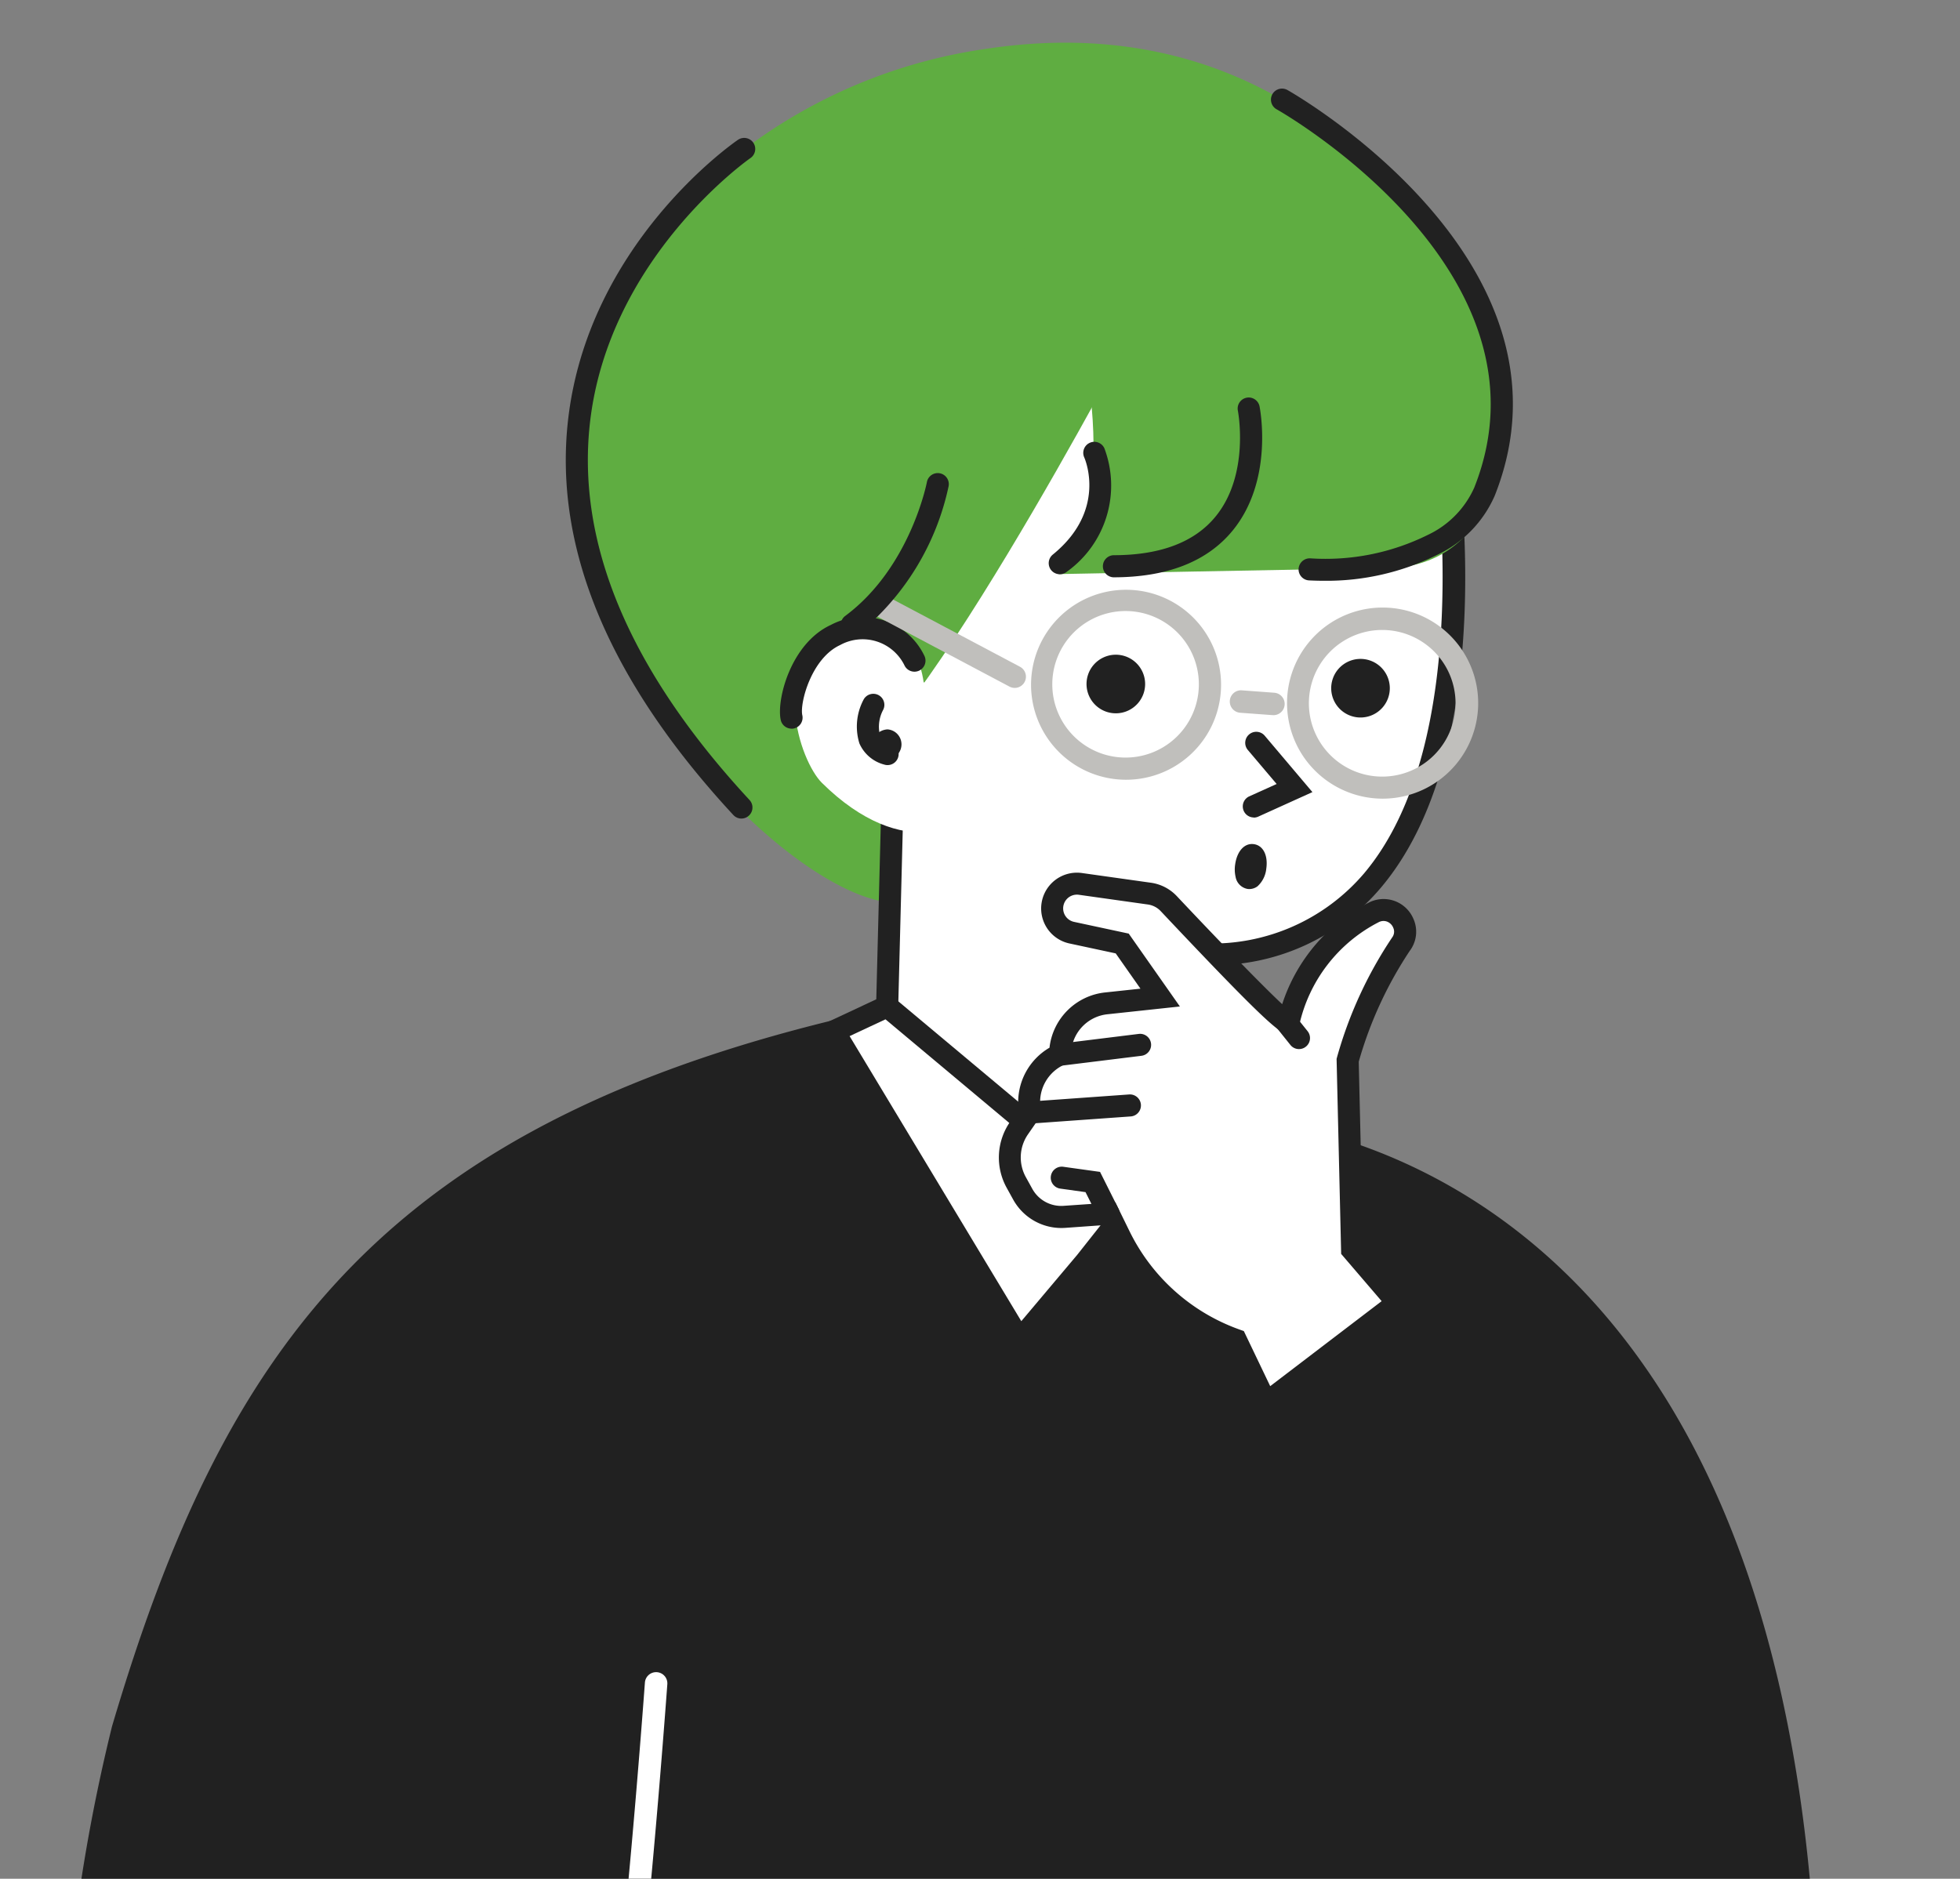 <svg xmlns="http://www.w3.org/2000/svg" xmlns:xlink="http://www.w3.org/1999/xlink" width="121" height="116" viewBox="0 0 121 116">
  <rect x="0" y="0" width="121" height="116" fill="#808080" stroke="none"/>
  <defs>
    <clipPath id="clip-path">
      <path id="Rectangle_1128" data-name="Rectangle 1128" d="M20,0h81a20,20,0,0,1,20,20v96a0,0,0,0,1,0,0H0a0,0,0,0,1,0,0V20A20,20,0,0,1,20,0Z" transform="translate(660 1300)" fill="#5fad41"/>
    </clipPath>
    <clipPath id="clip-path-2">
      <rect id="Rectangle_1122" data-name="Rectangle 1122" width="108.166" height="145.645" fill="none"/>
    </clipPath>
  </defs>
  <g id="Mask_Group_51" data-name="Mask Group 51" transform="translate(-660 -1300)" clip-path="url(#clip-path)">
    <g id="Group_1100" data-name="Group 1100" transform="translate(664 1302.636)">
      <g id="Group_1099" data-name="Group 1099" clip-path="url(#clip-path-2)">
        <path id="Path_1681" data-name="Path 1681" d="M103.486,21.353C104.729,20.754,96.132-3.282,72,.38A32.371,32.371,0,0,0,53.581,9.628c-18.107,18.616,4.226,42.57,12.4,43.445Z" transform="translate(-15.127 0)" fill="#5fad41"/>
        <path id="Path_1682" data-name="Path 1682" d="M69.178,65.532l.3-11.59c-4.287-8.989-.723-21.787-.723-21.787L70.6,22.831l15.261-4A6.631,6.631,0,0,1,92.6,20.96l10.895,8.879s5.446,32.322-14.654,32.49L89,73.341,97.536,76.7s1.579,13.548-7.278,15.669S59.618,83.984,57.1,80.173,69.178,65.532,69.178,65.532" transform="translate(-18.409 -6.032)" fill="#fff"/>
        <path id="Path_1683" data-name="Path 1683" d="M87.314,92.994c-10.084,0-28.553-8.908-31.106-12.77-2.65-4.01,8.949-13.1,11.975-15.366l.285-11.1c-4.24-9.1-.842-21.585-.694-22.114l1.914-9.694,15.674-4.108a7.356,7.356,0,0,1,7.393,2.3l11.046,9,.043.253c.132.786,3.154,19.348-4.474,28.445a13.481,13.481,0,0,1-10.161,4.823l.146,9.881,8.491,3.338.048.406c.067.578,1.541,14.175-7.8,16.411a12.041,12.041,0,0,1-2.782.289M70.861,23.058l-1.76,8.9c-.047.176-3.455,12.712.67,21.36l.07.148-.31,12.086-.267.2c-5.846,4.338-13.407,11.461-11.916,13.717,2.283,3.453,23.636,14.01,32.43,11.906,7.35-1.76,6.96-12.321,6.8-14.525L88,73.484l-.179-12.157.687-.006a12.325,12.325,0,0,0,9.812-4.351c6.766-8.067,4.548-24.842,4.214-27.092l-10.781-8.8a5.978,5.978,0,0,0-6.047-1.91Z" transform="translate(-18.088 -5.707)" fill="#212121"/>
        <path id="Path_1684" data-name="Path 1684" d="M115.76,57.511a1.809,1.809,0,1,0,2.3-1.125,1.809,1.809,0,0,0-2.3,1.125" transform="translate(-37.481 -18.241)" fill="#212121"/>
        <path id="Path_1685" data-name="Path 1685" d="M93.415,57.121A1.809,1.809,0,1,0,95.713,56a1.809,1.809,0,0,0-2.3,1.126" transform="translate(-30.24 -18.114)" fill="#212121"/>
        <path id="Path_1686" data-name="Path 1686" d="M108.254,68.231a.683.683,0,0,1-.282-1.3l1.7-.767-1.778-2.1a.682.682,0,1,1,1.042-.881l2.945,3.482-3.342,1.513a.683.683,0,0,1-.281.061" transform="translate(-34.859 -20.394)" fill="#212121"/>
        <path id="Path_1687" data-name="Path 1687" d="M107.757,75.978a.832.832,0,0,1-.116-.009.915.915,0,0,1-.735-.748,2.06,2.06,0,0,1-.025-.771c.119-.826.583-1.328,1.158-1.245s.881.7.762,1.52a1.7,1.7,0,0,1-.539,1.08.842.842,0,0,1-.5.172" transform="translate(-34.628 -23.72)" fill="#212121"/>
        <path id="Path_1688" data-name="Path 1688" d="M110.381,15.839c.6.158,2.736,2.527,4.451,7.581,1.924,5.672.069,12.468-5.907,12.871l-20.746.389s3.109-2.8,1.864-11.911c-.527-3.858-7.254-12.822-7.254-12.822Z" transform="translate(-26.828 -3.871)" fill="#5fad41"/>
        <path id="Path_1689" data-name="Path 1689" d="M87.281,21.4S72.538,49.588,68.219,49.233L65.345,28.854l8.606-16.909Z" transform="translate(-21.175 -3.871)" fill="#5fad41"/>
        <path id="Path_1690" data-name="Path 1690" d="M74.626,56.595s-.629-5.4-5.166-3.228S67,61.487,68.344,62.821c4.986,4.945,9.472,3.021,9.329.3s-3.047-6.53-3.047-6.53" transform="translate(-21.609 -17.127)" fill="#fff"/>
        <path id="Path_1691" data-name="Path 1691" d="M73.689,63.8a.927.927,0,1,0,.973-1.074,1.038,1.038,0,0,0-.973,1.074" transform="translate(-23.878 -20.328)" fill="#212121"/>
        <path id="Path_1692" data-name="Path 1692" d="M74.223,63.876a.678.678,0,0,1-.205-.032,2.308,2.308,0,0,1-1.532-1.307,3.535,3.535,0,0,1,.253-2.694.682.682,0,0,1,1.212.627,2.2,2.2,0,0,0-.2,1.545c.038.089.151.36.681.527a.683.683,0,0,1-.2,1.334" transform="translate(-23.431 -19.273)" fill="#212121"/>
        <path id="Path_1693" data-name="Path 1693" d="M66.031,59.354a.682.682,0,0,1-.665-.535c-.274-1.231.61-4.726,3.093-5.87a4.218,4.218,0,0,1,5.771,1.9.682.682,0,0,1-1.219.612,2.877,2.877,0,0,0-3.98-1.268c-1.782.821-2.5,3.6-2.333,4.334a.683.683,0,0,1-.518.815.7.7,0,0,1-.149.016" transform="translate(-21.167 -17.001)" fill="#212121"/>
        <path id="Path_1694" data-name="Path 1694" d="M117.538,63.394a5.918,5.918,0,0,1-4.949-2.671,5.9,5.9,0,1,1,4.949,2.671m-.021-10.416a4.527,4.527,0,1,0,.932.1,4.552,4.552,0,0,0-.932-.1" transform="translate(-36.172 -16.718)" fill="#c0bfbc"/>
        <path id="Path_1695" data-name="Path 1695" d="M94.1,61.666a5.924,5.924,0,0,1-1.219-.127,5.865,5.865,0,1,1,1.219.127m-.022-10.417a4.524,4.524,0,1,0,.933.1,4.554,4.554,0,0,0-.933-.1M88.995,54.7h0Z" transform="translate(-28.578 -16.158)" fill="#c0bfbc"/>
        <path id="Path_1696" data-name="Path 1696" d="M109.09,60.687l-.052,0-2.018-.149a.694.694,0,0,1,.1-1.384l2.019.149a.694.694,0,0,1-.051,1.386" transform="translate(-34.472 -19.168)" fill="#c0bfbc"/>
        <path id="Path_1697" data-name="Path 1697" d="M82.4,56.137a.689.689,0,0,1-.324-.081l-8.394-4.45a.693.693,0,1,1,.65-1.225l8.393,4.45a.694.694,0,0,1-.324,1.307" transform="translate(-23.758 -16.3)" fill="#c0bfbc"/>
        <path id="Path_1698" data-name="Path 1698" d="M113.425,34.582q-.445,0-.91-.023a.683.683,0,0,1-.648-.716.693.693,0,0,1,.716-.647,14.219,14.219,0,0,0,7.257-1.444,5.868,5.868,0,0,0,2.872-2.923c5.325-13.415-12.021-23.259-12.2-23.357a.682.682,0,1,1,.663-1.193c.187.1,18.57,10.522,12.8,25.052a7.226,7.226,0,0,1-3.518,3.635,15.373,15.373,0,0,1-7.037,1.616" transform="translate(-35.699 -1.359)" fill="#212121"/>
        <path id="Path_1699" data-name="Path 1699" d="M95.455,43.511a.683.683,0,0,1,0-1.365c2.882,0,5-.8,6.294-2.381,2.136-2.6,1.391-6.5,1.383-6.541a.682.682,0,1,1,1.338-.266c.037.185.875,4.575-1.666,7.673C101.238,42.539,98.766,43.508,95.455,43.511Z" transform="translate(-30.712 -10.502)" fill="#212121"/>
        <path id="Path_1700" data-name="Path 1700" d="M90.544,44.633a.683.683,0,0,1-.431-1.212c3.345-2.721,2-5.87,1.943-6a.682.682,0,0,1,1.244-.562,6.541,6.541,0,0,1-2.325,7.623.679.679,0,0,1-.431.153" transform="translate(-29.12 -11.814)" fill="#212121"/>
        <path id="Path_1701" data-name="Path 1701" d="M56.6,50.724a.681.681,0,0,1-.5-.218c-7.654-8.259-11.089-16.446-10.211-24.334C47.095,15.307,56,9.078,56.382,8.818a.682.682,0,0,1,.772,1.125c-.088.06-8.781,6.156-9.913,16.394-.827,7.471,2.49,15.291,9.857,23.24a.683.683,0,0,1-.5,1.146" transform="translate(-14.826 -2.819)" fill="#212121"/>
        <path id="Path_1702" data-name="Path 1702" d="M71.551,49.365a.683.683,0,0,1-.408-1.23c4.014-2.984,5.034-8.211,5.043-8.263a.682.682,0,0,1,1.342.249,16.023,16.023,0,0,1-5.57,9.11.684.684,0,0,1-.407.135" transform="translate(-22.965 -12.74)" fill="#212121"/>
        <path id="Path_1703" data-name="Path 1703" d="M10.182,173.163a8.524,8.524,0,0,1-7.2-4.208c-2.724-4.627-3.339-9.415-2.8-20.044a109.1,109.1,0,0,1,2.733-16.279c6.965-23.54,16.845-37.448,46.833-44.142a27.77,27.77,0,0,0,9.865,10.5c3.885,2.31,8.808.412,10.854-4.037h0S106,93.762,108.146,148.368a25.025,25.025,0,0,1-25.43,25.95Z" transform="translate(0 -28.676)" fill="#212121"/>
        <path id="Path_1704" data-name="Path 1704" d="M49.7,175.608a.738.738,0,0,1-.17-.021.694.694,0,0,1-.5-.842c1.153-4.566,2.648-25.03,2.663-25.236a.694.694,0,1,1,1.384.1c-.062.847-1.52,20.793-2.7,25.475a.7.7,0,0,1-.672.524" transform="translate(-15.881 -48.241)" fill="#fff"/>
        <path id="Path_1705" data-name="Path 1705" d="M85.794,103.788l-4.075,4.836L70.239,89.566l3.292-1.541,14.882,12.453Z" transform="translate(-22.761 -28.525)" fill="#fff"/>
        <path id="Path_1706" data-name="Path 1706" d="M81.16,109.406,68.8,88.887l4.368-2.045L88.89,100l-3.042,3.845ZM70.745,89.479l10.6,17.6,3.455-4.1,2.2-2.783L72.96,88.442Z" transform="translate(-22.295 -28.142)" fill="#212121"/>
        <path id="Path_1707" data-name="Path 1707" d="M103.526,85.406c-.084.371-5.694-5.548-7.4-7.356a2.019,2.019,0,0,0-1.189-.615l-4.262-.6a1.53,1.53,0,0,0-.535,3.01l3.119.669L95.6,83.852l-3.32.356A3.2,3.2,0,0,0,89.448,87l-.047.378a3.2,3.2,0,0,0-1.88,3.148l.03.422-.662.96a3.2,3.2,0,0,0-.172,3.353l.4.725a2.715,2.715,0,0,0,2.575,1.405l2.729-.195.667,1.363a12.82,12.82,0,0,0,7.185,6.426l1.869,3.907,8.117-6.192-2.806-3.278-.274-11.7a25.307,25.307,0,0,1,3.29-7.171,1.267,1.267,0,0,0,.145-1.292l-.011-.024a1.319,1.319,0,0,0-1.826-.639,10.071,10.071,0,0,0-5.249,6.805" transform="translate(-27.974 -24.893)" fill="#fff"/>
        <path id="Path_1708" data-name="Path 1708" d="M101.559,109.616,99.447,105.2a13.43,13.43,0,0,1-7.3-6.668l-.466-.951-2.271.162a3.4,3.4,0,0,1-3.221-1.757l-.4-.725A3.86,3.86,0,0,1,86,91.2l.525-.763-.013-.184a3.9,3.9,0,0,1,1.927-3.636l0-.02a3.867,3.867,0,0,1,3.439-3.39l2.174-.233-1.528-2.178-2.857-.613a2.21,2.21,0,0,1,.773-4.349l4.263.6a2.714,2.714,0,0,1,1.589.822c3.326,3.53,5.487,5.72,6.51,6.676a10.786,10.786,0,0,1,5.326-6.262,2,2,0,0,1,2.761.961,1.958,1.958,0,0,1-.212,2.008,24.348,24.348,0,0,0-3.15,6.847l.266,11.351,3.117,3.642ZM92.5,96.162l.87,1.774a12.075,12.075,0,0,0,6.8,6.085l.264.095,1.628,3.4,6.88-5.248-2.5-2.917-.282-12.04.026-.1a25.7,25.7,0,0,1,3.405-7.4.588.588,0,0,0,.066-.6.677.677,0,0,0-.394-.382.64.64,0,0,0-.507.042,9.427,9.427,0,0,0-4.9,6.351l-.09.4-.409.124c-.508.138-.744.2-8.057-7.561a1.343,1.343,0,0,0-.79-.408l-4.263-.6a.85.85,0,0,0-.3,1.672l3.38.725,3.159,4.5-4.467.48a2.51,2.51,0,0,0-2.234,2.2l-.093.758-.349.157a2.531,2.531,0,0,0-1.48,2.479l.047.66-.8,1.157a2.508,2.508,0,0,0-.137,2.64l.4.725a2.039,2.039,0,0,0,1.93,1.053Z" transform="translate(-27.646 -24.567)" fill="#212121"/>
        <path id="Path_1709" data-name="Path 1709" d="M112.014,90.8a.68.68,0,0,1-.531-.256l-.793-.991a.68.68,0,1,1,1.062-.85l.793.991a.681.681,0,0,1-.531,1.106" transform="translate(-35.821 -28.662)" fill="#212121"/>
        <path id="Path_1710" data-name="Path 1710" d="M90.549,92.507a.681.681,0,0,1-.082-1.356l4.955-.612a.68.68,0,0,1,.168,1.351l-4.955.612a.71.71,0,0,1-.084.005" transform="translate(-29.123 -29.338)" fill="#212121"/>
        <path id="Path_1711" data-name="Path 1711" d="M87.812,97.871a.681.681,0,0,1-.048-1.359l6.177-.441a.68.68,0,0,1,.1,1.357l-6.177.441-.049,0" transform="translate(-28.236 -31.132)" fill="#212121"/>
        <path id="Path_1712" data-name="Path 1712" d="M93.625,106.258a.68.68,0,0,1-.609-.377l-.821-1.64-1.559-.218a.68.68,0,0,1,.188-1.348l2.268.316,1.142,2.281a.68.68,0,0,1-.608.985" transform="translate(-29.181 -33.271)" fill="#212121"/>
      </g>
    </g>
  </g>
</svg>
